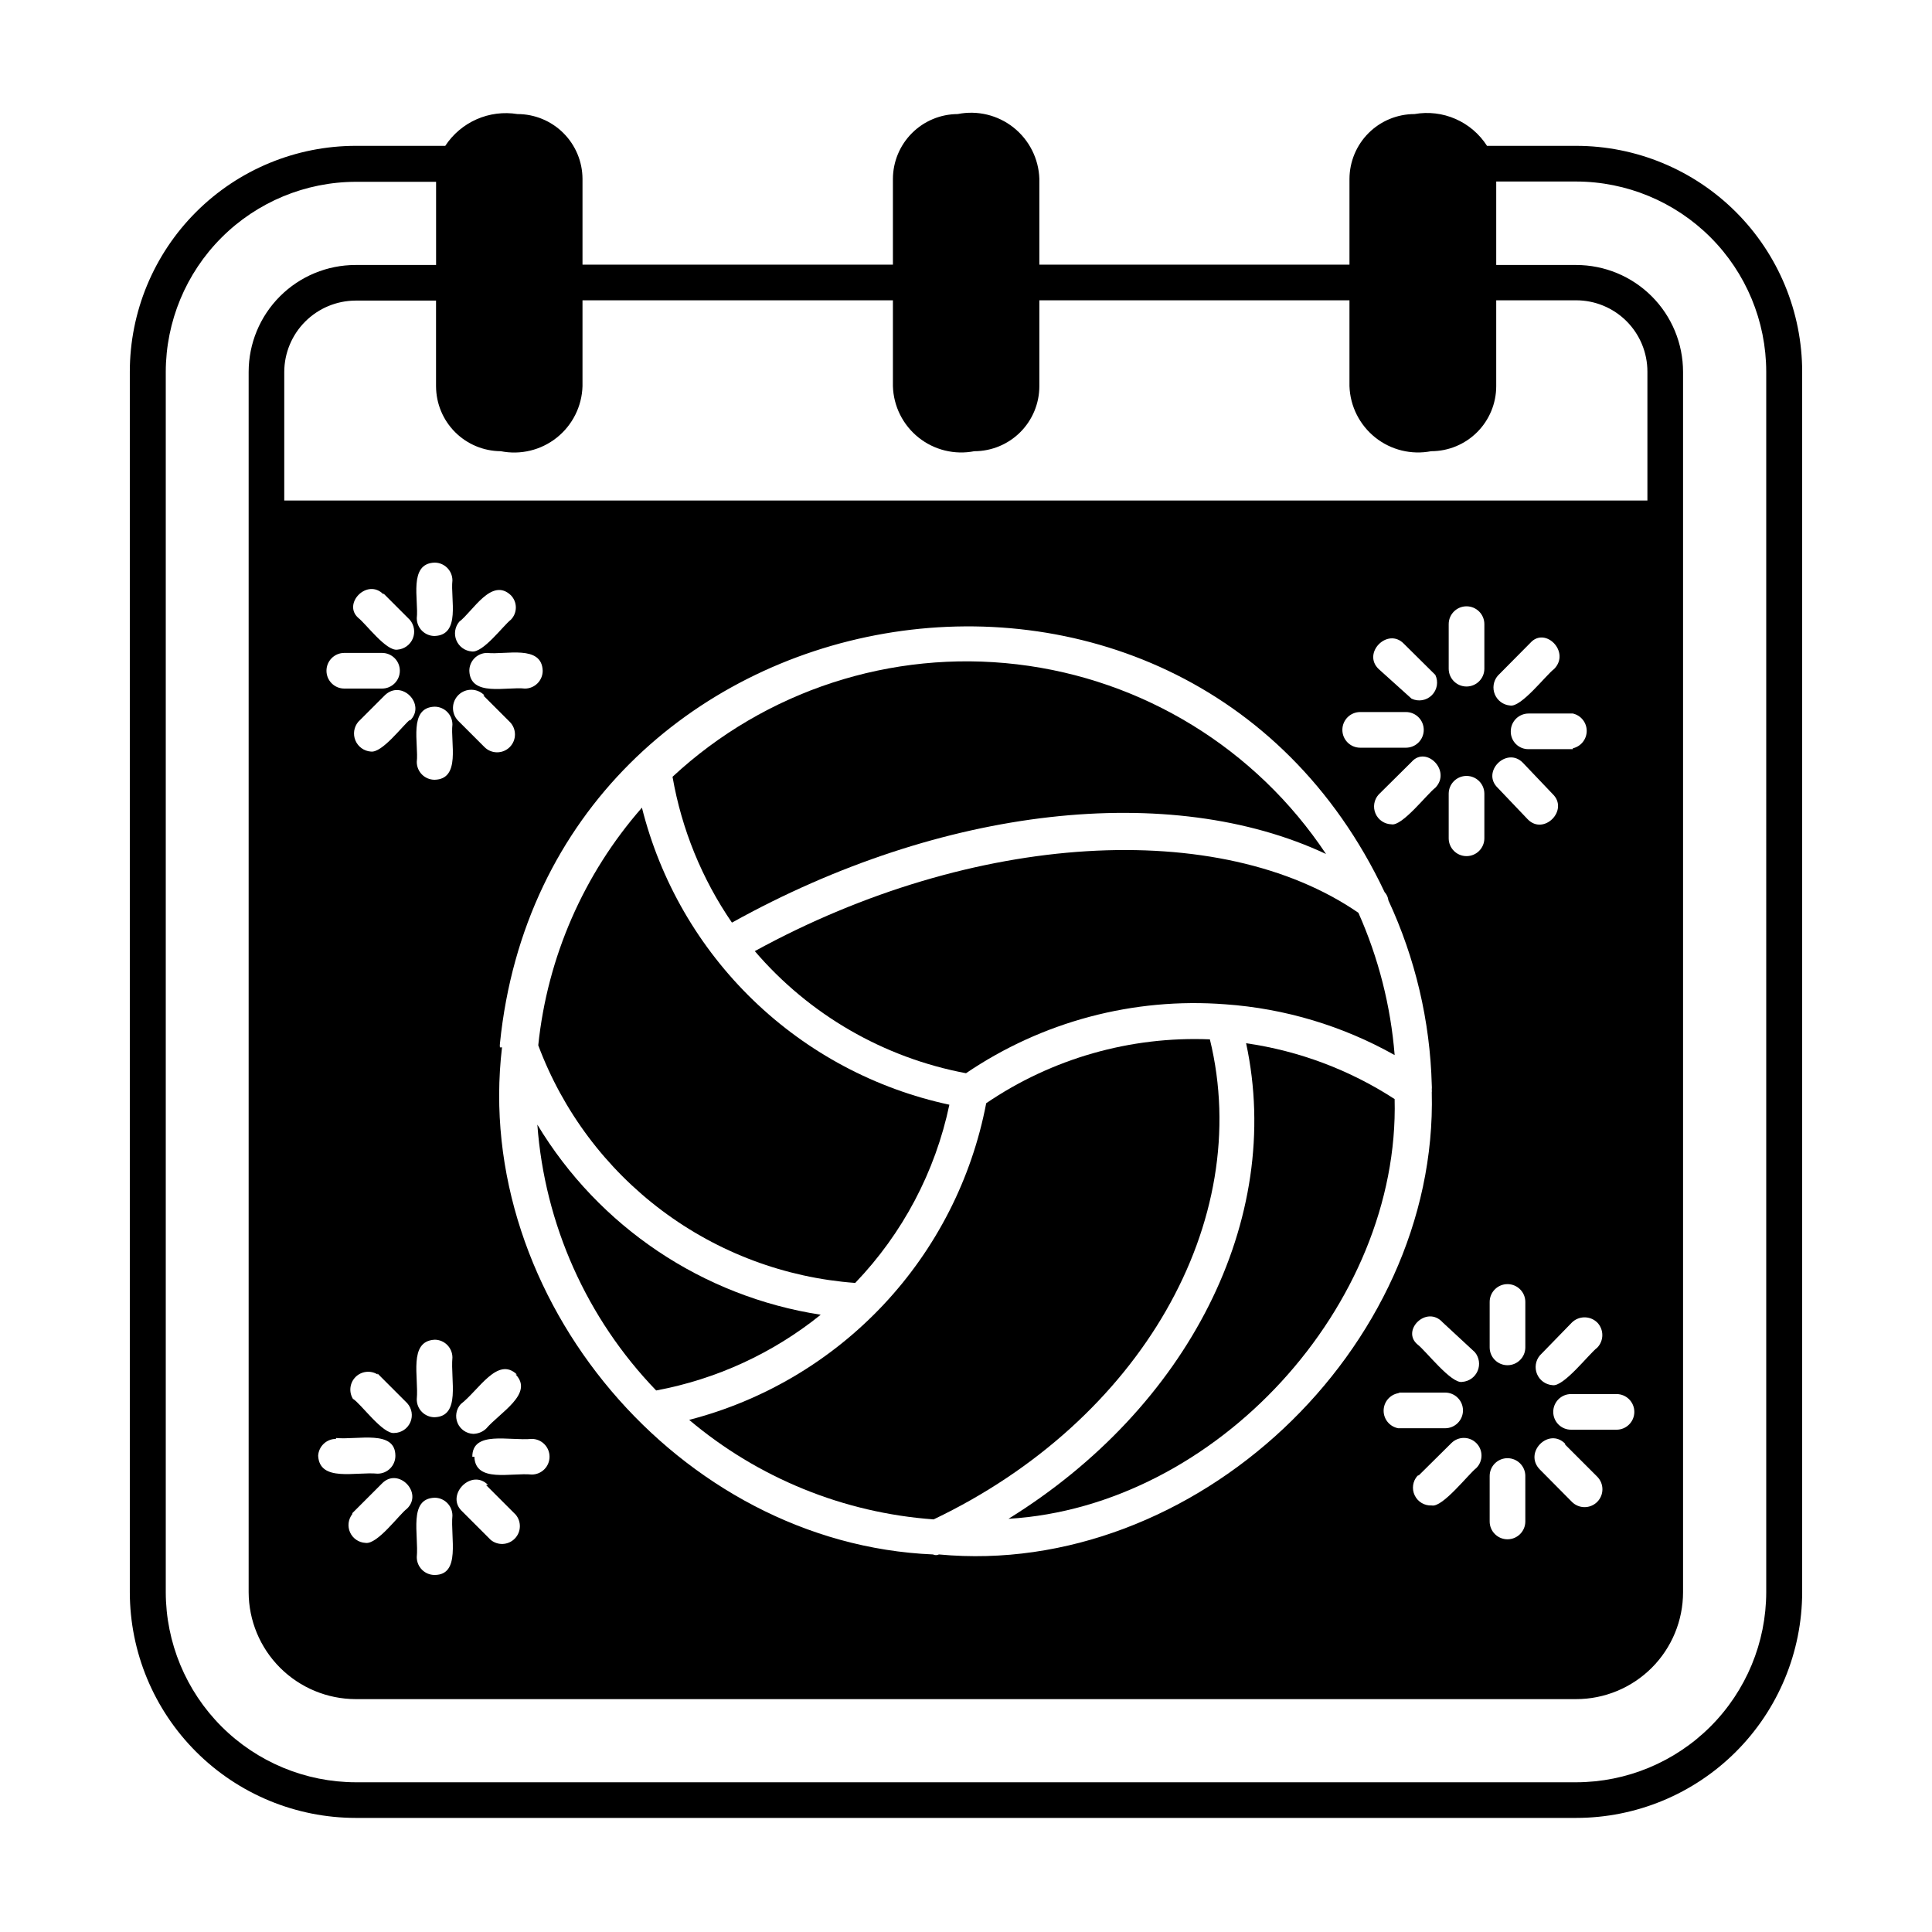 <?xml version="1.0" encoding="UTF-8"?>
<!-- Uploaded to: SVG Repo, www.svgrepo.com, Generator: SVG Repo Mixer Tools -->
<svg fill="#000000" width="800px" height="800px" version="1.1" viewBox="144 144 512 512" xmlns="http://www.w3.org/2000/svg">
 <g>
  <path d="m370.64 483.99c12.57-13.098 21.219-29.465 24.953-47.23-19.578-4.195-37.594-13.797-51.992-27.711-14.402-13.914-24.617-31.586-29.484-51.012-15.461 17.641-25.059 39.645-27.473 62.977 6.516 17.43 17.887 32.629 32.777 43.789 14.887 11.164 32.66 17.82 51.219 19.188z"/>
  <path d="m464.63 419.44c-21.066-0.867-41.848 5.066-59.277 16.926-3.824 20.008-13.258 38.516-27.191 53.371-13.938 14.855-31.809 25.449-51.527 30.543 18.262 15.422 40.945 24.652 64.785 26.375 54.789-26.137 85.02-78.957 73.211-127.21z"/>
  <path d="m361.5 492.42c-31.266-4.828-58.777-23.285-75.098-50.383 1.945 26.441 13.086 51.367 31.488 70.453 15.973-2.977 30.957-9.875 43.609-20.07z"/>
  <path d="m344.03 396.06c14.426 16.848 34.172 28.266 55.973 32.355 20.176-13.699 44.406-20.141 68.723-18.266 15.766 1.113 31.094 5.711 44.871 13.461-1.043-13.02-4.289-25.773-9.605-37.707-36.684-25.27-101.94-21.648-159.96 10.156z"/>
  <path d="m495.41 370.32c-18.594-27.949-48.523-46.324-81.859-50.266-33.34-3.941-66.727 6.953-91.324 29.801 2.41 13.863 7.781 27.047 15.746 38.648 55.812-31.016 116.35-37.469 157.44-18.184z"/>
  <path d="m411.25 546.5c55.105-3.305 103.75-56.602 102.34-111.23h0.004c-11.891-7.731-25.324-12.781-39.363-14.801 10.078 46.762-15.43 96.59-62.977 126.03z"/>
  <path d="m561.69 182.65h-23.617c-2.012-3.144-4.91-5.621-8.328-7.121-3.418-1.5-7.203-1.953-10.879-1.301-4.559 0-8.934 1.805-12.164 5.019s-5.055 7.582-5.078 12.141v22.75h-82.184v-22.75c-0.172-5.32-2.68-10.289-6.848-13.598-4.168-3.305-9.582-4.609-14.801-3.562-4.543 0.02-8.898 1.832-12.109 5.047-3.215 3.215-5.031 7.566-5.051 12.113v22.75h-82.262v-22.75c-0.02-4.559-1.848-8.926-5.078-12.141s-7.602-5.019-12.16-5.019c-3.664-0.594-7.418-0.113-10.812 1.379-3.394 1.496-6.285 3.941-8.32 7.043h-23.617 0.004c-15.902-0.02-31.16 6.281-42.41 17.52-11.254 11.234-17.574 26.484-17.574 42.387v323.38c0.02 15.875 6.34 31.09 17.574 42.309 11.23 11.219 26.457 17.52 42.332 17.52h323.38c15.871 0 31.098-6.301 42.332-17.52 11.23-11.219 17.551-26.434 17.574-42.309v-323.38c0-15.887-6.312-31.125-17.547-42.359s-26.473-17.547-42.359-17.547zm-284.97 80.926c5.231 1.043 10.656-0.27 14.828-3.594 4.172-3.32 6.668-8.316 6.82-13.648v-22.75h82.262v22.75c0.156 5.316 2.641 10.293 6.793 13.613 4.156 3.32 9.559 4.648 14.777 3.629 4.57 0 8.957-1.816 12.191-5.051 3.231-3.234 5.047-7.617 5.047-12.191v-22.75h82.184v22.75c0.18 5.324 2.684 10.297 6.848 13.617 4.164 3.316 9.574 4.641 14.801 3.625 4.574 0 8.957-1.816 12.191-5.051s5.051-7.617 5.051-12.191v-22.75h21.176c5.008 0 9.816 1.992 13.359 5.535 3.543 3.543 5.531 8.348 5.531 13.359v34.164h-361.25v-34.086c0.02-5.004 2.016-9.797 5.555-13.336 3.539-3.539 8.332-5.535 13.336-5.559h21.332v22.75h0.004c0.02 4.547 1.836 8.898 5.047 12.113 3.215 3.215 7.566 5.027 12.113 5.051zm266.78 242.22c-2.606 0-4.723-2.113-4.723-4.723v-12.043c0-2.609 2.117-4.723 4.723-4.723 2.609 0 4.727 2.113 4.727 4.723v12.043c0 2.609-2.117 4.723-4.727 4.723zm4.723 29.363 0.004 12.047c0 2.606-2.117 4.723-4.727 4.723-2.606 0-4.723-2.117-4.723-4.723v-12.047c0-2.609 2.117-4.723 4.723-4.723 2.609 0 4.727 2.113 4.727 4.723zm-7.32-182.39c-4.41-4.25 2.441-11.02 6.691-6.613l7.871 8.266c4.41 4.25-2.363 11.098-6.613 6.691zm19.918-10.234h-11.73c-1.258 0.023-2.473-0.469-3.363-1.359s-1.379-2.102-1.359-3.363c0-2.609 2.113-4.723 4.723-4.723h11.73c2.148 0.488 3.672 2.402 3.672 4.606s-1.523 4.117-3.672 4.606zm6.453 151.93c1.812 1.863 1.812 4.828 0 6.691-2.125 1.574-8.973 10.547-11.887 9.918v0.004c-1.793-0.141-3.356-1.27-4.051-2.93-0.699-1.656-0.41-3.566 0.746-4.945l8.5-8.738c1.863-1.809 4.828-1.809 6.691 0zm-11.414-173.18c-2.125 1.574-8.738 10.234-11.652 9.684h0.004c-1.793-0.141-3.359-1.27-4.055-2.93-0.695-1.656-0.406-3.562 0.746-4.941l8.66-8.738c3.938-4.41 10.707 2.441 6.297 6.926zm2.914 205.54 8.5 8.5v0.004c1.848 1.848 1.848 4.84 0 6.691-1.848 1.848-4.844 1.848-6.691 0l-8.5-8.582c-4.41-4.488 2.363-11.258 6.691-6.848zm1.574-3.938c-2.609 0-4.723-2.113-4.723-4.723 0-2.606 2.113-4.723 4.723-4.723h12.043c2.609 0 4.723 2.117 4.723 4.723 0 2.609-2.113 4.723-4.723 4.723zm-280.95-214.67c-2.047 1.574-7.398 8.895-10.391 8.422-1.793-0.141-3.356-1.27-4.055-2.926-0.695-1.66-0.406-3.566 0.75-4.945 3.621-2.754 8.582-11.887 13.699-7.008h-0.004c1.742 1.801 1.742 4.656 0 6.457zm8.422 13.539c0 2.609-2.113 4.723-4.723 4.723-4.879-0.551-14.484 2.281-14.719-4.723 0-2.609 2.113-4.723 4.723-4.723 4.879 0.551 14.484-2.281 14.719 4.723zm-15.742 6.535 7.008 7.008v-0.004c1.848 1.848 1.848 4.844 0 6.691-1.848 1.848-4.844 1.848-6.691 0l-7.008-7.008v0.004c-1.848-1.938-1.777-5 0.156-6.852 1.938-1.848 5.004-1.773 6.852 0.16zm8.582 179.95c4.879 5.117-4.172 10.078-7.871 14.406h-0.004c-0.926 0.848-2.129 1.32-3.383 1.34-1.824-0.082-3.438-1.207-4.144-2.891-0.707-1.684-0.383-3.625 0.836-4.984 4.805-3.699 9.762-12.75 14.879-7.871zm-7.871 29.285 7.871 7.871c1.574 1.867 1.465 4.629-0.254 6.363-1.715 1.738-4.473 1.879-6.359 0.328l-7.871-7.871c-3.938-4.25 2.832-11.102 7.16-6.691zm-3.621-7.477c0-7.008 9.762-4.172 15.742-4.723v-0.004c2.609 0 4.723 2.117 4.723 4.723 0 2.609-2.113 4.723-4.723 4.723-5.434-0.551-14.957 2.285-15.195-4.723zm7.32-108.48v-0.004c-0.047-0.34-0.047-0.684 0-1.023 12.516-123.36 181.05-152.95 234.43-40.148l-0.004 0.004c0.57 0.605 0.93 1.379 1.023 2.203 7.137 15.336 11.047 31.977 11.496 48.887 0.035 0.445 0.035 0.891 0 1.336 0.043 0.207 0.043 0.422 0 0.629 1.73 68.016-62.977 128.86-130.6 122.49-0.5 0.242-1.078 0.242-1.574 0-67.309-2.832-122.1-68.09-114.22-134.38zm247.89-68.805c-2.125 1.574-8.816 10.312-11.652 9.684h0.004c-1.84-0.051-3.481-1.168-4.207-2.856-0.727-1.691-0.406-3.648 0.82-5.016l8.738-8.66c3.859-4.41 10.629 2.363 6.297 6.848zm1.969 141.7 8.504 7.875c1.152 1.379 1.441 3.285 0.746 4.941-0.695 1.66-2.262 2.789-4.055 2.93-2.914 0.629-9.762-8.344-11.887-9.918-4.406-3.699 2.441-10.551 6.691-5.828zm-8.266-165.31-8.738-7.871c-4.41-4.25 2.441-11.098 6.691-6.691l8.344 8.266c0.863 1.809 0.496 3.961-0.922 5.375-1.414 1.418-3.566 1.785-5.375 0.922zm-1.496 3.543c2.609 0 4.723 2.117 4.723 4.723 0 2.609-2.113 4.727-4.723 4.727h-12.121c-2.609 0-4.723-2.117-4.723-4.727 0-2.606 2.113-4.723 4.723-4.723zm-1.652 180.35h12.043c2.609 0 4.727 2.117 4.727 4.727 0 2.606-2.117 4.723-4.727 4.723h-12.438c-2.238-0.414-3.863-2.367-3.863-4.644s1.625-4.231 3.863-4.644zm5.117 21.883 8.582-8.5c1.824-1.824 4.785-1.824 6.609 0 1.828 1.828 1.828 4.789 0 6.613-2.047 1.574-8.973 10.547-11.809 9.918h0.004c-1.91 0.109-3.695-0.945-4.523-2.672-0.828-1.723-0.535-3.777 0.742-5.199zm12.594-164.05c-2.606 0-4.723-2.113-4.723-4.723v-11.809c0-2.609 2.117-4.723 4.723-4.723 2.609 0 4.727 2.113 4.727 4.723v11.809c0 1.254-0.5 2.453-1.387 3.34-0.883 0.887-2.086 1.383-3.34 1.383zm0-44.949c-2.606 0-4.723-2.113-4.723-4.723v-11.809c0-2.609 2.117-4.723 4.723-4.723 2.609 0 4.727 2.113 4.727 4.723v11.887c-0.043 2.578-2.148 4.644-4.727 4.644zm-273.47 214.98c2.609 0 4.723 2.117 4.723 4.727-0.551 5.824 2.281 15.742-4.723 15.742-2.609 0-4.723-2.113-4.723-4.723 0.551-5.984-2.285-15.508 4.723-15.746zm0-21.332c-1.266 0-2.481-0.508-3.367-1.41-0.891-0.902-1.379-2.125-1.355-3.391 0.551-5.824-2.281-15.352 4.723-15.742v-0.004c2.609 0 4.723 2.117 4.723 4.723-0.551 5.984 2.285 15.59-4.723 15.824zm0-207.04c-2.609 0-4.723-2.113-4.723-4.723 0.551-4.801-2.281-14.484 4.723-14.719 2.609 0 4.723 2.113 4.723 4.723-0.551 4.879 2.285 14.484-4.723 14.719zm0 18.734v0.004c2.609 0 4.723 2.113 4.723 4.723-0.551 4.801 2.281 14.484-4.723 14.641-2.609 0-4.723-2.113-4.723-4.723 0.551-4.801-2.285-14.406 4.723-14.641zm-13.934-14.25v0.004c2.609 0 4.723 2.113 4.723 4.723s-2.113 4.723-4.723 4.723h-9.996c-2.609 0-4.723-2.113-4.723-4.723s2.113-4.723 4.723-4.723zm0.395-15.742 7.008 7.008h-0.004c1.156 1.379 1.445 3.285 0.75 4.945-0.699 1.656-2.262 2.785-4.055 2.926-2.992 0.473-8.344-6.848-10.391-8.422-4.25-3.777 2.441-10.629 6.691-6.219zm-1.574 206.72 7.871 7.871v0.004c1.227 1.371 1.547 3.328 0.82 5.016-0.727 1.691-2.367 2.805-4.207 2.856-3.07 0.473-8.973-7.871-11.02-9.055v0.004c-1.129-1.871-0.828-4.269 0.723-5.805 1.555-1.531 3.957-1.805 5.812-0.652zm-11.02 17.082c5.824 0.551 15.742-2.281 15.742 4.723v0.004c0 2.609-2.113 4.723-4.723 4.723-5.824-0.551-15.352 2.281-15.742-4.723h-0.004c0.129-2.516 2.207-4.492 4.723-4.488zm4.328 19.918 7.871-7.871c4.25-4.41 11.02 2.441 6.613 6.691-2.047 1.496-7.871 9.605-11.02 9.055-1.762-0.094-3.324-1.16-4.055-2.766-0.727-1.609-0.5-3.484 0.59-4.871zm15.273-210.26c-1.969 1.574-7.398 8.895-10.391 8.422l-0.004 0.004c-1.793-0.141-3.356-1.273-4.051-2.93-0.699-1.656-0.41-3.566 0.746-4.945l7.008-7.008c4.484-4.406 11.098 2.445 6.688 6.695zm359.43 231.2c-0.02 13.355-5.336 26.156-14.777 35.602-9.445 9.441-22.246 14.758-35.602 14.777h-323.38c-13.355-0.02-26.16-5.336-35.602-14.777-9.445-9.445-14.762-22.246-14.781-35.602v-323.38c0.02-13.355 5.336-26.16 14.781-35.602 9.441-9.445 22.246-14.758 35.602-14.781h21.254v22.043h-21.336c-7.516 0-14.723 2.984-20.035 8.301-5.316 5.312-8.301 12.523-8.301 20.039v323.38c0.02 7.508 3.012 14.707 8.32 20.016 5.312 5.309 12.508 8.301 20.016 8.324h323.46c7.516 0 14.723-2.988 20.039-8.301 5.312-5.316 8.297-12.523 8.297-20.039v-323.38c0-7.516-2.984-14.727-8.297-20.039-5.316-5.316-12.523-8.301-20.039-8.301h-21.176v-22.121h21.176c13.355 0.023 26.156 5.336 35.602 14.781 9.441 9.441 14.758 22.246 14.777 35.602z"/>
 </g>
</svg>